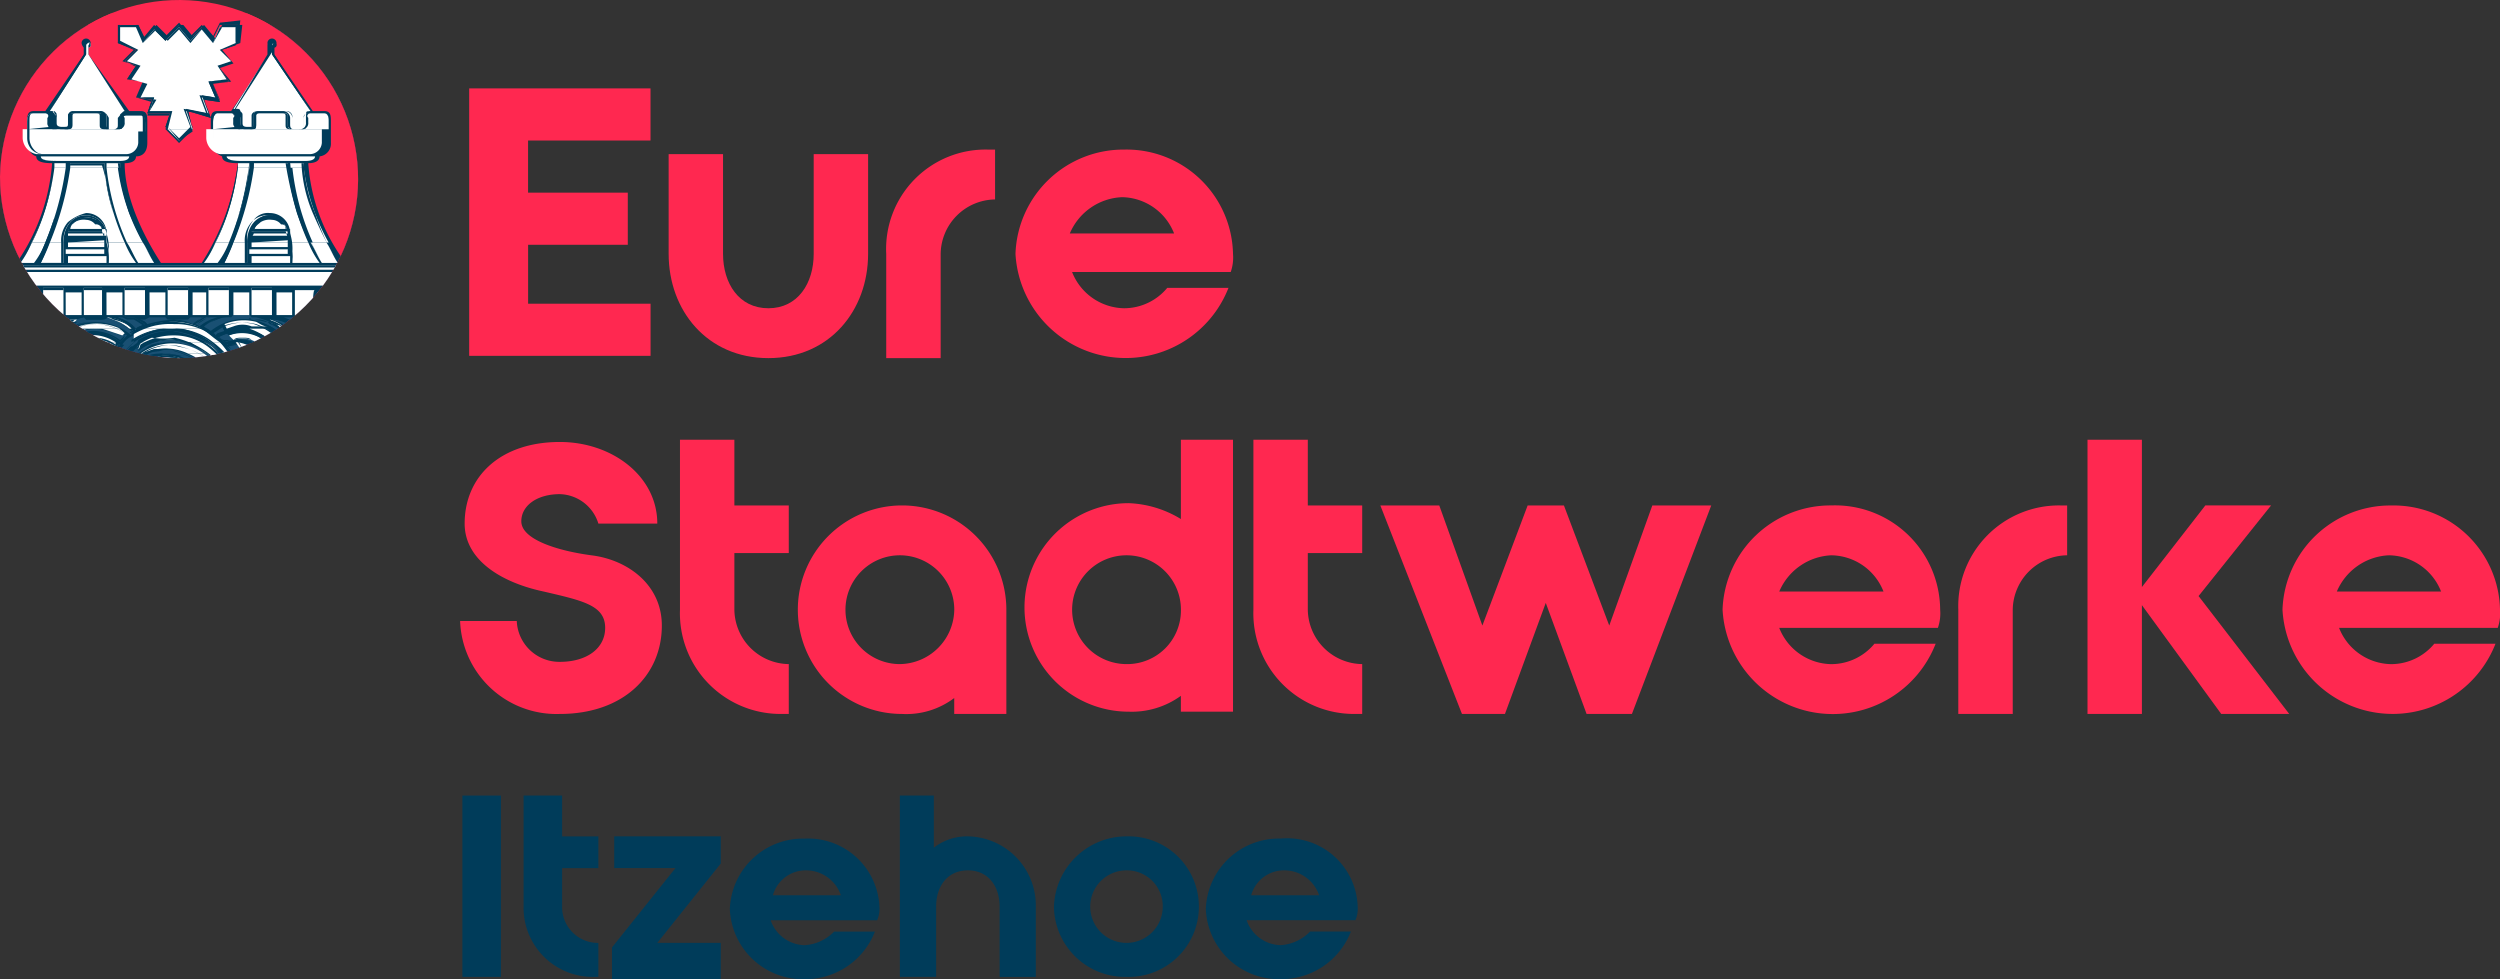<svg xmlns="http://www.w3.org/2000/svg" width="196" height="76.765"><rect width="100%" height="100%" fill="#333333" stroke="none"/><defs><clipPath id="a"><path data-name="Path 94" d="M14.038 28.176A14.038 14.038 0 1 0 0 13.96a14.221 14.221 0 0 0 14.038 14.216" transform="translate(0 -.1)"/></clipPath></defs><g data-name="SWIZ Logo"><g fill="#003c5a"><path data-name="Path 72" d="M39.272 76.588h-3.021V62.372h3.021Z"/><path data-name="Path 73" d="M44.07 62.372v3.2h2.843v2.488H44.07v3.021a2.807 2.807 0 0 0 2.843 2.843v2.665h-.355a5.424 5.424 0 0 1-5.509-5.51v-8.707Z"/><path data-name="Path 74" d="m47.979 74.278 4.976-6.219h-4.8v-2.488h8.352v2.132l-4.976 6.219h4.976v2.843h-8.528Z"/><path data-name="Path 75" d="M68.947 71.079a2.254 2.254 0 0 1-.178 1.069h-8.35a2.888 2.888 0 0 0 2.665 1.955 3.525 3.525 0 0 0 2.31-1.066h3.2a5.856 5.856 0 0 1-5.509 3.732 5.734 5.734 0 0 1-5.866-5.512 5.734 5.734 0 0 1 5.864-5.509 5.591 5.591 0 0 1 5.864 5.331Zm-3.021-.888a2.888 2.888 0 0 0-2.665-1.955 2.669 2.669 0 0 0-2.665 1.955Z"/><path data-name="Path 76" d="M70.369 62.372h2.843v4.087a4.246 4.246 0 0 1 2.488-.888 5.424 5.424 0 0 1 5.509 5.509v5.509h-2.84v-5.51c0-1.6-.888-2.843-2.488-2.843s-2.488 1.244-2.488 2.843v5.509h-2.846V62.372Z"/><path data-name="Path 77" d="M88.316 76.588a5.577 5.577 0 0 1-5.686-5.508 5.692 5.692 0 0 1 5.686-5.509 5.511 5.511 0 1 1 0 11.017Zm0-8.352a2.843 2.843 0 1 0 2.843 2.843 2.807 2.807 0 0 0-2.843-2.843Z"/><path data-name="Path 78" d="M106.442 71.079a2.254 2.254 0 0 1-.178 1.066h-8.528a2.888 2.888 0 0 0 2.665 1.955 3.525 3.525 0 0 0 2.31-1.066h3.2a5.856 5.856 0 0 1-5.509 3.732 5.734 5.734 0 0 1-5.866-5.509 5.734 5.734 0 0 1 5.864-5.513 5.535 5.535 0 0 1 6.042 5.335Zm-3.021-.888a2.888 2.888 0 0 0-2.665-1.955 2.669 2.669 0 0 0-2.665 1.955Z"/></g><g fill="#ff2850"><path data-name="Path 79" d="M36.784 28.076V6.93H51v4.087h-9.6v4.087h7.819v4.087h-7.815v4.62h9.6v4.087h-14.22Z"/><path data-name="Path 80" d="M56.686 12.083v7.819c0 2.31 1.244 4.265 3.554 4.265s3.554-1.955 3.554-4.265v-7.819h4.265v7.819c0 4.442-3.021 8.174-7.819 8.174s-7.819-3.732-7.819-8.174v-7.819Z"/><path data-name="Path 81" d="M77.48 11.728h.533v3.909a4.324 4.324 0 0 0-4.265 4.265v8.174H69.48v-8.174a7.793 7.793 0 0 1 8-8.174Z"/><path data-name="Path 82" d="M96.668 19.902a3.464 3.464 0 0 1-.178 1.422H84.051a4.462 4.462 0 0 0 4.087 2.843 4.4 4.4 0 0 0 3.376-1.6h4.8a8.654 8.654 0 0 1-16.7-2.665 8.464 8.464 0 0 1 8.524-8.174 8.346 8.346 0 0 1 8.53 8.174Zm-4.62-1.6a4.462 4.462 0 0 0-4.087-2.843 4.66 4.66 0 0 0-4.087 2.843Z"/></g><g fill="#ff2850"><path data-name="Path 83" d="M51.888 49.044c0 3.909-3.021 6.93-8 6.93a7.561 7.561 0 0 1-7.815-7.285h4.442a3.341 3.341 0 0 0 3.376 3.2c2.132 0 3.554-1.066 3.554-2.665 0-1.777-1.777-2.132-4.8-2.843-3.372-.713-6.217-2.49-6.217-5.33 0-3.732 2.843-6.4 7.463-6.4 4.087 0 7.641 2.665 7.641 6.4h-4.619a3.253 3.253 0 0 0-3.021-2.31c-1.777 0-3.021.888-3.021 2.132 0 1.422 2.843 2.31 5.509 2.665 2.843.353 5.508 2.308 5.508 5.506Z"/><path data-name="Path 84" d="M57.575 34.473v5.153h4.265v3.732h-4.265V47.8a4.324 4.324 0 0 0 4.265 4.265v3.908h-.53a7.893 7.893 0 0 1-8-8.174V34.473Z"/><path data-name="Path 85" d="M102.532 34.473v5.153h4.265v3.732h-4.265V47.8a4.324 4.324 0 0 0 4.265 4.265v3.908h-.53a7.893 7.893 0 0 1-8-8.174V34.473Z"/><path data-name="Path 86" d="M108.218 39.626h4.62l3.38 9.418 3.55-9.418h2.843l3.554 9.418 3.377-9.418h4.62l-6.22 16.348h-3.554l-3.2-8.707-3.2 8.707h-3.37Z"/><path data-name="Path 87" d="M152.109 47.8a3.464 3.464 0 0 1-.178 1.426h-12.439a4.462 4.462 0 0 0 4.087 2.843 4.4 4.4 0 0 0 3.376-1.6h4.8A8.654 8.654 0 0 1 135.05 47.8a8.464 8.464 0 0 1 8.529-8.174 8.237 8.237 0 0 1 8.53 8.174Zm-4.442-1.422a4.462 4.462 0 0 0-4.087-2.843 4.66 4.66 0 0 0-4.087 2.843Z"/><path data-name="Path 88" d="M161.531 39.626h.533v3.909a4.324 4.324 0 0 0-4.265 4.265v8.174h-4.268V47.8a7.9 7.9 0 0 1 8-8.174Z"/><path data-name="Path 89" d="M163.66 55.973v-21.5h4.265v11.55l4.976-6.4h5.153l-5.686 7.108 7.107 9.242h-5.331l-6.219-8.529v8.529h-4.265Z"/><path data-name="Path 90" d="M196.001 47.8a3.464 3.464 0 0 1-.178 1.426h-12.439a4.462 4.462 0 0 0 4.087 2.843 4.4 4.4 0 0 0 3.376-1.6h4.8a8.654 8.654 0 0 1-16.7-2.665 8.464 8.464 0 0 1 8.529-8.174 8.346 8.346 0 0 1 8.525 8.17Zm-4.62-1.422a4.462 4.462 0 0 0-4.087-2.843 4.66 4.66 0 0 0-4.087 2.843Z"/><path data-name="Path 91" d="M78.898 47.8a8.174 8.174 0 1 0-8.174 8.174 6.23 6.23 0 0 0 4.087-1.248v1.244h4.087V47.8Zm-8.348 4.265a4.265 4.265 0 1 1 4.265-4.265 4.324 4.324 0 0 1-4.265 4.265Z"/><path data-name="Path 92" d="M96.668 47.8V34.473h-4.087v6.219a8.451 8.451 0 0 0-4.087-1.244 8.174 8.174 0 0 0 0 16.348 6.558 6.558 0 0 0 4.087-1.244v1.244h4.087v-8Zm-8.348 4.265a4.265 4.265 0 1 1 4.265-4.265 4.21 4.21 0 0 1-4.265 4.265Z"/></g><g data-name="Group 70" clip-path="url(#a)"><path data-name="Path 93" d="M14.038 28.076A14.038 14.038 0 1 0 0 13.86a14.221 14.221 0 0 0 14.038 14.216" fill="#ff2850"/></g><g data-name="Group 71" clip-path="url(#a)"><path data-name="Path 95" d="M14.038 1.955h14.394v11.728c-.178 6.4-4.087 14.216-14.393 18.3C3.732 27.721-.355 20.08-.355 13.683V1.955h14.393" fill="#003c5a"/><path data-name="Path 96" d="M14.038 32.164a33.374 33.374 0 0 1-6.575-3.732 21.83 21.83 0 0 1-4.442-4.62 18.645 18.645 0 0 1-2.488-4.976 17.446 17.446 0 0 1-.888-5.153V1.955H28.61v11.728a16.321 16.321 0 0 1-.888 4.976 18.645 18.645 0 0 1-2.488 4.976 21.83 21.83 0 0 1-4.442 4.62 27.985 27.985 0 0 1-6.752 3.909ZM-.355 1.955v11.728a16.321 16.321 0 0 0 .888 4.972 18.645 18.645 0 0 0 2.488 4.976 21.83 21.83 0 0 0 4.443 4.624 33.374 33.374 0 0 0 6.575 3.732 33.373 33.373 0 0 0 6.574-3.732 21.83 21.83 0 0 0 4.442-4.62 18.645 18.645 0 0 0 2.49-4.98 16.321 16.321 0 0 0 .888-4.976V1.955Z" fill="#003c5a"/><path data-name="Path 97" d="M15.815 20.613a18.983 18.983 0 0 0 2.843-7.819c-.888 0-1.244-.178-1.244-.533a1.407 1.407 0 0 1-.888-1.422V9.595c0-.533 0-.888.533-.888h1.063l3.024-4.441v-.535a.62.62 0 0 1-.178-.355.355.355 0 0 1 .711 0c0 .178 0 .178-.178.355v.535l3.021 4.441h.888c.533 0 .533.355.533.888v1.6a1 1 0 0 1-.888 1.066c0 .355-.355.533-.888.533a14.684 14.684 0 0 0 2.665 7.463 17.524 17.524 0 0 0 1.422-6.575V1.066H-.178v12.616a16.262 16.262 0 0 0 1.6 6.752 15.835 15.835 0 0 0 2.665-7.641c-.888 0-1.244-.178-1.244-.533-.533-.178-.711-.711-.711-1.422V9.595c0-.533 0-.888.533-.888h.888l3.021-4.441v-.535a.62.62 0 0 1-.178-.355.355.355 0 1 1 .711 0c0 .178 0 .178-.178.355v.535l3.2 4.442h.888c.533 0 .533.355.533.888v1.6c0 .711-.355 1.066-.888 1.066 0 .355-.355.533-.888.533 0 2.488 1.244 5.331 2.843 7.819ZM9.422 1.954h1.422l.533 1.066.888-1.066.888.888 1.066-1.066.888 1.066.888-.888.888 1.066.533-1.066 1.6-.178-.178 1.6-1.422.533.888 1.066-1.066.355.711 1.066-1.244.178.533 1.422-1.246-.178.53 1.422-1.777-.533.355 1.422-1.066 1.066-1.062-1.244.35-1.066H11.55l.355-1.066-1.243-.178.533-1.244-1.244-.178.711-1.066-.888-.355.888-.888-1.422-.534.182-1.422" fill="#ff2850" fill-rule="evenodd"/><path data-name="Path 98" d="m14.04 11.199-1.068-1.071.355-1.066H11.55l.355-1.063-1.243-.358.533-1.066-1.244-.356.711-1.066-1.067-.354.888-.888-1.243-.535V1.954h1.422l.533 1.066.888-1.066.888.888 1.069-1.065.888 1.066.888-.888.888.888.536-1.066 1.6-.178-.178 1.6-1.244.711.888 1.066-1.066.355.707 1.068-1.244.178.537 1.422-1.244-.178.533 1.422-1.777-.533.355 1.422Zm-1.068-1.248 1.068 1.066 1.066-1.066-.533-1.244 1.777.355-.355-1.422 1.244.178-.533-1.244 1.419-.175-.885-1.068 1.066-.355-.892-1.067 1.066-.355.178-1.6H17.24l-.533 1.066-.888-.888-.888.888-.891-1.066-.891 1.067-.888-.888-.889 1.066-.532-1.245H9.418v1.422l1.244.533-.889.89 1.067.532-.888.888 1.244.355-.534 1.067 1.244.178-.356 1.066h1.777Z" fill="#003c5a"/><path data-name="Path 99" d="M11.195 30.386Zm3.376 0a2.141 2.141 0 0 1 .888.888c-.178 0-.355.178-.533.355a3.017 3.017 0 0 0-1.066-1.066Zm1.777 0a.62.62 0 0 1 .178.355c-.178 0-.355.178-.533.178l-.533-.533Zm.888 0Zm-3.553 1.244c-.533-.178-1.066-.533-1.6-.711.534-.178 1.067.178 1.6.711Zm-1.777-.711a.62.62 0 0 0-.355-.178.62.62 0 0 1-.355-.178l.178-.178c0 .178.178.178.178.355a2.194 2.194 0 0 1 2.843 1.066h-.534c-.533-.888-1.244-1.244-1.955-.888" fill="#195073" fill-rule="evenodd"/><path data-name="Path 100" d="M9.062 28.965a.246.246 0 0 1-.355 0Zm.711 0c-.178.178-.178.355-.355.533-.178 0-.178-.178-.355-.178 0-.178.178-.178.178-.355Zm.711 0a3.884 3.884 0 0 0-.533.888c-.178 0-.178-.178-.355-.178.178-.178.178-.355.355-.533Zm.533 0h3.554a12.45 12.45 0 0 1 1.777 1.422h-.711c-1.777-1.6-3.909-1.777-5.153-.355-.178-.178-.355-.178-.533-.355a1.774 1.774 0 0 1 .711-.888Zm5.331 0a7.729 7.729 0 0 1 1.066 1.244c-.178 0-.178.178-.355.178a10.158 10.158 0 0 0-1.244-1.422Zm1.244 0c.178.355.533.533.711.888l-.178.178c-.178-.355-.533-.711-.711-1.066Zm.888 0c.178.178.178.355.355.533h-.178c-.178-.178-.178-.355-.355-.533Zm1.066 0-.178.178a.174.174 0 0 0-.178-.178Zm-8.529 1.422c-.178 0-.178-.178-.355-.178l.533-.533v.355a3.053 3.053 0 0 1 3.2.355h-.712a2.137 2.137 0 0 0-2.665 0" fill="#195073" fill-rule="evenodd"/><path data-name="Path 101" d="M8.707 27.899a.174.174 0 0 1-.178.178l-.178-.178Zm.888 0a5.916 5.916 0 0 0-.533 1.066h-.533c.178-.533.355-.711.355-1.066Zm.888 0a1.632 1.632 0 0 0-.711 1.066h-.531l.533-1.066Zm1.244 0a2.763 2.763 0 0 0-1.422 1.066h-.532a4.711 4.711 0 0 1 .888-1.066Zm3.2 0a2.763 2.763 0 0 1 1.422 1.066h-.533a5.914 5.914 0 0 0-1.775-1.066Zm1.6 0c.355.355.711.533.888 1.066h-.174l-1.066-1.066Zm1.244 0c.178.355.533.711.711 1.066h-.178c-.178-.355-.533-.711-.711-1.066Zm1.422 0c.355.355.355.533.711.711-.178 0-.178.178-.355.178h-.358l-.533-1.067Zm1.244 0 .178.178-.355.355-.533-.533Zm-9.775 1.066.355-.355v.355Zm.533 0a4.149 4.149 0 0 1 3.554 0Zm-2.843-.355c-.178-.178-.533-.355-.711-.533a1.332 1.332 0 0 1 .888.178.62.62 0 0 1-.178.355" fill="#195073" fill-rule="evenodd"/><path data-name="Path 102" d="M8.707 27.01c.178 0 .178.178.355.178l.178-.178h.178c-.178.178-.178.355-.355.533a.952.952 0 0 0-.711-.533Zm1.777 0c-.355.178-.533.533-.888 1.066h-.534a3.717 3.717 0 0 1 .711-1.066Zm.355 0v.355a1.347 1.347 0 0 1 .713-.355h.888a2.708 2.708 0 0 0-1.777 1.066h-.711c.355-.355.533-.711.888-1.066Zm4.265 0a2.763 2.763 0 0 1 1.422 1.066h-.355a4.734 4.734 0 0 0-1.778-1.066Zm1.6 0a6.031 6.031 0 0 1 1.066 1.066h-.178l-1.067-1.066Zm1.955 0 .355.355c.711.178 1.066.178 1.422.711h-.711a3.348 3.348 0 0 0-1.422-.355l-.533-.533Zm2.665 0 .355.355-.533.533a4.711 4.711 0 0 0-1.066-.888Zm-12.972.888c-.355-.355-.888-.355-1.6-.355a1.635 1.635 0 0 1 1.777.178l.355-.178v.178l-.178.178Zm2.488 0a4.528 4.528 0 0 1 4.265 0h-.888a5.056 5.056 0 0 0-2.31 0Zm7.641 0-.178-.178a1.6 1.6 0 0 1 .888.178h-.711" fill="#195073" fill-rule="evenodd"/><path data-name="Path 103" d="M8.174 27.01a5.478 5.478 0 0 0-1.777-.178 2.156 2.156 0 0 1 2.31.178Zm1.066 0Zm.355 0a1.774 1.774 0 0 1 .888-.711v.533a4.851 4.851 0 0 1 3.2-.888 6.387 6.387 0 0 1 3.2 1.244h-.178a5.96 5.96 0 0 0-2.84-1.066 4.806 4.806 0 0 0-3.376 1.066Zm1.066 0 .178-.178v.178Zm.888 0a4.508 4.508 0 0 1 2.132-.355 4.182 4.182 0 0 1 1.422.355h-.711c-.178 0-.533-.178-.711-.178a3.913 3.913 0 0 0-1.422.178Zm6.219 0a1.332 1.332 0 0 1 .888-.178l.178.178Zm2.31 0a3.9 3.9 0 0 0-2.488-.178c-.178-.178-.355-.355-.533-.355a3.557 3.557 0 0 1 4.265.533Zm0-1.6a5.625 5.625 0 0 1 2.132 1.422l.178-.178a7.375 7.375 0 0 0-2.31-1.244Zm-3.376.711c.355-.178.533-.355.888-.533l.178.355-.533.178-.355.178a.174.174 0 0 0-.176-.177Zm6.752-.533a2.864 2.864 0 0 0-1.244-.711h.711l.355.178h.711q-.533.267-.533.533Zm-2.31-.533h.355a3.193 3.193 0 0 1 1.6.711l-.355.355c-.355-.711-.711-.888-1.6-1.066Zm0 .178a2.74 2.74 0 0 1 1.244 1.244c-2.132-1.955-4.265-1.777-5.864-.533-.178-.178-.355-.178-.533-.355a3.1 3.1 0 0 1 2.132-.711l.18-.178h1.244l.178.178h.355a7.408 7.408 0 0 1 1.066.355Zm-5.864.178c.355-.178.533-.355.888-.533h.888a3.572 3.572 0 0 0-1.422.711.62.62 0 0 0-.355-.178Zm-3.732 0a.923.923 0 0 0-.711-.355h.533l.355-.178h1.244l.178.178h1.6l.178-.178h1.066c-.355.178-.533.355-.888.533-.533-.178-.888-.178-1.422-.355a8.919 8.919 0 0 0-2.132.355Zm-.888.355c.178-.178.355-.178.711-.355-.355-.178-.533-.355-.888-.533h-.532l-.355-.178h-.711a7.769 7.769 0 0 1 1.78 1.066Zm-1.242 1.066a3.238 3.238 0 0 0-3.732-.355c1.066-.888 2.31-.888 3.909-.178l.178-.178.178.178Zm-4.265-.888-.178-.178a1.347 1.347 0 0 1 .711-.355l.179-.178h-.534a11.324 11.324 0 0 1 1.244-.355l.178.178h1.421l.355-.178a4.236 4.236 0 0 1 1.955 1.066l.178-.178v.178c-.178.178-.355.178-.355.355a4.29 4.29 0 0 0-5.153-.355Zm-.888-.889h.533l.178-.178h.533a2.027 2.027 0 0 0-1.066.533c0-.178 0-.355-.178-.355" fill="#195073" fill-rule="evenodd"/><path data-name="Path 104" d="M20.258 28.432a2.854 2.854 0 0 0-1.955-.888 2.453 2.453 0 0 1-.533-.711 1.6 1.6 0 0 1 .888-.178l.355.533a2.12 2.12 0 0 1 1.6.888l-.178.178a.174.174 0 0 0-.178.178Zm-1.955-.888a2.854 2.854 0 0 1 1.955.888.174.174 0 0 0 .178-.178h.178a1.929 1.929 0 0 0-1.6-.711l-.355-.533a1.6 1.6 0 0 0-.888.178c.178 0 .355.178.533.355Z" fill="#003c5a"/><path data-name="Path 105" d="M20.968 27.721a2.788 2.788 0 0 0-3.376-.888c-.178-.178-.355-.355-.533-.355 1.6-.888 3.2-.533 4.62.888a1.347 1.347 0 0 0-.711.355Zm-2.309-1.066a3.128 3.128 0 0 1 2.31 1.066l.532-.533c-1.422-1.422-3.021-1.777-4.442-.888.178.178.355.355.533.355h1.067Z" fill="#003c5a"/><path data-name="Path 106" d="M22.034 26.833a4.531 4.531 0 0 0-2.132-1.422c1.066.355 1.6.533 2.132 1.422Zm-1.777-1.422a5.04 5.04 0 0 1 1.955 1.422l.178-.178a6.656 6.656 0 0 0-2.133-1.244Z" fill="#003c5a"/><path data-name="Path 107" d="M16.881 26.299c-.178-.178-.178-.178-.355-.178.355-.178.533-.355.888-.533l.178.355-.533.178Zm-.178-.178.178.178h.178l.355-.178.533-.178-.178-.355a1.074 1.074 0 0 0-1.065.533Z" fill="#003c5a"/><path data-name="Path 108" d="M23.456 25.589a2.864 2.864 0 0 0-1.244-.711h.711l.355.178h.711q-.267 0-.533.533Zm-1.244-.711a2.864 2.864 0 0 1 1.244.711l.178-.178.355-.355h-.711l-.355-.178h-.711Z" fill="#003c5a"/><path data-name="Path 109" d="M22.923 26.122a4.308 4.308 0 0 0-1.777-1.066l.355-.178a3.193 3.193 0 0 1 1.6.711c0 .178 0 .178-.178.533Zm-1.777-1.066a2.812 2.812 0 0 1 1.6 1.066l.355-.355a2.171 2.171 0 0 0-1.6-.711Z" fill="#003c5a"/><path data-name="Path 110" d="M22.393 26.655a4.2 4.2 0 0 0-1.6-1.066 5.189 5.189 0 0 0-1.6-.355 3.738 3.738 0 0 0-2.665.888c-.178-.178-.355-.178-.533-.355h-.002a3.1 3.1 0 0 1 2.132-.711l.178-.178h1.244l.178.178h.355a1.6 1.6 0 0 1 .888.178h.178l.178.178c.711.178.888.711 1.066 1.244Zm-3.376-1.6h.176a5.189 5.189 0 0 1 1.6.355 4.2 4.2 0 0 1 1.6 1.068 1.918 1.918 0 0 0-1.244-1.066l-.178-.178h-.178a7.7 7.7 0 0 0-.888-.178h-.355v-.178h-1.247l-.178.178a3.1 3.1 0 0 0-2.132.71c.178 0 .355.178.533.355a3.508 3.508 0 0 1 2.488-1.065Z" fill="#003c5a"/><path data-name="Path 111" d="M15.815 25.589a.55.55 0 0 0-.355-.178c.355-.178.533-.355.888-.533h.888l-1.422.711Zm-.355-.178c.178 0 .178 0 .355.178h.178c.355-.355.711-.355 1.422-.711h-.889a1.861 1.861 0 0 0-1.066.533Z" fill="#003c5a"/><path data-name="Path 112" d="M11.551 25.411a.923.923 0 0 0-.711-.355h.533l.355-.178h1.244l.178.178h1.6l.178-.178h1.066a2.367 2.367 0 0 0-.888.533c-.533-.178-.888-.178-1.422-.355a6.628 6.628 0 0 0-2.132.355Zm-.711-.355c.355.178.533.178.711.355a6.628 6.628 0 0 1 2.132-.355 3.348 3.348 0 0 1 1.422.355 2.453 2.453 0 0 0 .711-.533h-.888l-.178.178h-1.6l-.178-.178h-1.244l-.355.178Z" fill="#003c5a"/><path data-name="Path 113" d="M10.662 25.766a2.467 2.467 0 0 0-1.777-.888h.711l.355.178h.534c.355.178.533.355.888.533-.178 0-.355.178-.711.178Zm-1.777-.888a5.559 5.559 0 0 1 1.777.888c.178-.178.355-.178.711-.355-.355-.178-.533-.355-.888-.533h-.534l-.355-.178h-.711Z" fill="#003c5a"/><path data-name="Path 114" d="M8.352 28.787a2.453 2.453 0 0 1-.711-.533 1.332 1.332 0 0 1 .888.178v.178c0-.178-.178 0-.178.178Zm-.711-.711c.178.178.533.355.711.533a.174.174 0 0 1 .178-.178v-.178a7.7 7.7 0 0 0-.889-.177Z" fill="#003c5a"/><path data-name="Path 115" d="M8.707 28.081c-.355-.533-.888-.711-1.777-.533a1.6 1.6 0 0 1 .888-.178c.355 0 .533.178.888.355l.178-.178v.178c0 .178-.178.178-.178.355Zm-1.6-.533a1.749 1.749 0 0 1 1.422.533c0-.178.178-.355.178-.533v-.178l-.178.178a1.554 1.554 0 0 0-1.777-.182.55.55 0 0 0 .355.177Z" fill="#003c5a"/><path data-name="Path 116" d="M9.063 27.543a3.717 3.717 0 0 0-1.066-.711 1.9 1.9 0 0 0-1.422 0 2.189 2.189 0 0 1 2.488.355l.178-.178.178.178a.382.382 0 0 0-.355.355Zm-1.777-.888h.711a3.717 3.717 0 0 1 1.066.711c.178-.178.178-.355.355-.533H9.24l-.178.178a2.505 2.505 0 0 0-2.487-.179c.178-.177.355-.177.711-.177Z" fill="#003c5a"/><path data-name="Path 117" d="M9.418 26.832a2.672 2.672 0 0 0-1.955-.711 6.388 6.388 0 0 0-1.955.355 2.281 2.281 0 0 1 1.777-.711 6.144 6.144 0 0 1 2.132.533l.178-.178.178.178c0 .178-.178.355-.355.533Zm-2.132-.888h.178a3.726 3.726 0 0 1 1.955.711l.533-.533-.178-.178-.178.178a5.354 5.354 0 0 0-2.132-.534 1.732 1.732 0 0 0-1.6.711 3.348 3.348 0 0 1 1.422-.356Z" fill="#003c5a"/><path data-name="Path 118" d="M10.129 26.122a4.246 4.246 0 0 0-2.488-.888 4.08 4.08 0 0 0-2.488.711l-.177-.179a1.347 1.347 0 0 1 .711-.355l.178-.178h-.534a11.324 11.324 0 0 1 1.245-.355l.178.178h1.243l.355-.178a5.338 5.338 0 0 1 1.955 1.066l.178-.178.178.178c-.178 0-.355.178-.533.178Zm-2.665-.888h.178a4.246 4.246 0 0 1 2.488.888c.178-.178.355-.178.355-.355l-.178-.178-.178.178A5.338 5.338 0 0 0 8.176 24.7l-.355.178H6.576l-.178-.178a1.905 1.905 0 0 0-1.066.355h.533l-.178.178a.923.923 0 0 0-.711.355l.178.178a4.919 4.919 0 0 1 2.31-.533Z" fill="#003c5a"/><path data-name="Path 119" d="m4.62 25.233-.178-.178a.174.174 0 0 0-.178-.178h.533l.179-.177h.533c-.355.178-.533.355-.888.533Zm-.355-.178c.178.178.178.178.178.355a5.916 5.916 0 0 1 1.066-.533h-.356l-.178.178Z" fill="#003c5a"/><path data-name="Path 120" d="M14.038 31.809h-.178c-.533-.888-1.244-1.244-1.955-.888a.62.62 0 0 0-.355-.178h-.177c0 .178.178.178.178.355a2.466 2.466 0 0 1 1.6 0 2.389 2.389 0 0 1 1.244 1.066c-.178-.355-.178-.355-.355-.355Zm-.178 0h.178c.178 0 .178 0 .355-.178a2.389 2.389 0 0 0-1.244-1.066 2.466 2.466 0 0 0-1.6 0c0-.178-.178-.178-.178-.355h.355c.178 0 .178.178.355.178a3.152 3.152 0 0 1 1.779 1.421Z" fill="#003c5a"/><path data-name="Path 121" d="M14.927 31.453a3.819 3.819 0 0 0-2.31-1.6 2.866 2.866 0 0 0-1.6.533l-.178-.178a.174.174 0 0 1-.177-.177l.533-.533v.355a2.574 2.574 0 0 1 1.955-.178 4.983 4.983 0 0 1 2.132 1.423.174.174 0 0 0-.178.178c0 .178 0 .178-.178.178Zm-2.488-1.6h.178a3.155 3.155 0 0 1 2.31 1.6c.178 0 .178-.178.355-.178a.174.174 0 0 0 .18-.177 4.983 4.983 0 0 0-2.132-1.422 2.445 2.445 0 0 0-1.955.178v-.356c-.178.178-.355.178-.533.533a.174.174 0 0 1 .178.178l.178.178a1.613 1.613 0 0 1 1.241-.534Z" fill="#003c5a"/><path data-name="Path 122" d="M16.17 30.919a6.957 6.957 0 0 0-1.777-1.422 3.429 3.429 0 0 0-1.777-.533 2.533 2.533 0 0 0-2.132 1.066.174.174 0 0 1-.178-.178c-.178 0-.178-.178-.355-.178a2.389 2.389 0 0 1 1.066-1.244v.355a4.01 4.01 0 0 1 2.843-.355 5.138 5.138 0 0 1 2.665 2.132c0 .178-.178.178-.355.355Zm-3.376-1.954a3.429 3.429 0 0 1 1.777.533 4.513 4.513 0 0 1 1.78 1.421.62.62 0 0 0 .355-.178 4.556 4.556 0 0 0-2.668-1.956 3.267 3.267 0 0 0-2.843.355v-.355a3.617 3.617 0 0 0-1.066 1.244c.178 0 .178.178.355.178a.174.174 0 0 1 .178.178 2.143 2.143 0 0 1 2.132-1.42Z" fill="#003c5a"/><path data-name="Path 123" d="M17.059 30.388c-1.244-1.777-2.843-2.843-4.62-2.665a2.866 2.866 0 0 0-1.6.533 2.763 2.763 0 0 0-1.066 1.422c-.178 0-.178-.178-.355-.178a3.548 3.548 0 0 1 1.422-1.777 8.663 8.663 0 0 1 1.243-.535h1.6a6.569 6.569 0 0 1 1.955.888 5.04 5.04 0 0 1 1.6 1.777h-.178c.178.533.178.533 0 .533Zm-4.087-2.667a5.436 5.436 0 0 1 4.265 2.667.174.174 0 0 0 .178-.178h.178a7.638 7.638 0 0 0-1.6-1.777 9.523 9.523 0 0 0-1.955-.888 2.466 2.466 0 0 0-1.6 0 1.613 1.613 0 0 0-1.244.533 12.922 12.922 0 0 0-1.422 1.6c.178 0 .178.178.355.178a4.277 4.277 0 0 1 1.066-1.422 2.866 2.866 0 0 1 1.6-.533c-.175-.18.001-.18.179-.18Z" fill="#003c5a"/><path data-name="Path 124" d="M18.658 29.498a7.485 7.485 0 0 0-2.129-2.488 7.851 7.851 0 0 0-2.843-1.066 5.934 5.934 0 0 0-2.665.533 4.774 4.774 0 0 0-2.132 2.665.174.174 0 0 1-.178-.178l-.182-.177a6.5 6.5 0 0 1 1.955-2.665v.533a5.483 5.483 0 0 1 3.2-.888 4.825 4.825 0 0 1 3.021 1.066 6.5 6.5 0 0 1 1.955 2.665Zm-4.976-3.554a4.357 4.357 0 0 1 2.847 1.066 10.293 10.293 0 0 1 2.132 2.488 17.471 17.471 0 0 0-2.132-2.666 3.45 3.45 0 0 0-2.843-.888 4.135 4.135 0 0 0-3.2.711v-.533a6.5 6.5 0 0 0-1.957 2.665l.178.178a.174.174 0 0 1 .178.178 5.491 5.491 0 0 1 2.132-2.665 6.492 6.492 0 0 1 2.665-.534Z" fill="#003c5a"/><path data-name="Path 125" d="M17.948 29.853a5.921 5.921 0 0 0-4.265-3.021c-1.422 0-1.955.178-2.31.533a4.63 4.63 0 0 0-1.955 2.132l-.178-.178a.174.174 0 0 1-.178-.178 4.184 4.184 0 0 1 1.777-2.31l-.178.533a5.311 5.311 0 0 1 3.022-.887 6 6 0 0 1 4.265 3.376Zm-4.265-3.021a6.657 6.657 0 0 1 4.265 3.021h.178a6.306 6.306 0 0 0-4.442-3.2 4.412 4.412 0 0 0-1.6.178 2.864 2.864 0 0 0-1.244.711l.178-.533a6.126 6.126 0 0 0-1.777 2.31l.178.178.178.178a4.63 4.63 0 0 1 1.955-2.132 2.442 2.442 0 0 1 2.131-.711Z" fill="#003c5a"/><path data-name="Path 126" d="M19.191 29.143c-.355-.533-.533-.888-.888-1.422a1.6 1.6 0 0 1 .888.178v.178a2.453 2.453 0 0 1 .711.533c-.178.178-.533.355-.711.533Zm-.71-1.422a9.92 9.92 0 0 1 .888 1.422c.178-.178.355-.178.533-.355a2.453 2.453 0 0 0-.711-.533v-.178a.709.709 0 0 0-.71-.356Z" fill="#003c5a"/><path data-name="Path 127" d="M11.906 29.675c-.178 0-.355.178-.711.178v-.178Zm2.665 0a4.79 4.79 0 0 1 1.424 1.244.653.653 0 0 1-.533.178 4.124 4.124 0 0 0-2.312-1.422Zm1.244 0a1.774 1.774 0 0 1 .711.888c.178 0 .178-.178.355-.178-.178-.178-.355-.533-.533-.711Zm1.955 0a.174.174 0 0 0 .178.178c-.178.178-.355.178-.533.355-.178-.178-.178-.355-.355-.355Zm.533 0c-.178 0-.178.178 0 0-.178.178-.178 0 0 0Zm-6.753 1.066c0-.178-.178-.178-.178-.355.711-.711 2.31-.355 3.376 1.244-.178 0-.178.178-.355.178-.888-1.422-1.955-1.6-2.843-1.066" fill="#fff" fill-rule="evenodd"/><path data-name="Path 128" d="M7.819 27.721c.178.178.533.178.711.533a1.932 1.932 0 0 0-.888-.178c-.178-.178-.355-.178-.355-.355Zm3.376 0Zm4.8 0a6.337 6.337 0 0 1 1.777 1.955h-.533a6.4 6.4 0 0 0-2.49-1.955Zm1.244 0a6.382 6.382 0 0 1 1.244 1.777l-.178.178h-.179a9.314 9.314 0 0 0-1.777-1.955Zm.355 0 1.066 1.6c.178 0 .178-.178.355-.178a9.919 9.919 0 0 0-.889-1.422Zm2.665 0c.178 0 .178.178.355.355.178 0 .178-.178.355-.178Zm-9.064 1.955a3.288 3.288 0 0 1 3.376 0H13.15a1.518 1.518 0 0 0-1.244 0Zm5.331 0c-2.132-2.31-4.44-1.955-5.331-1.244v.355a3.873 3.873 0 0 1 4.8.888Zm3.376-1.066a2.453 2.453 0 0 0-.711-.533v-.178a3.884 3.884 0 0 1 .888.533.174.174 0 0 1-.178.178" fill="#fff" fill-rule="evenodd"/><path data-name="Path 129" d="M6.397 26.833a.174.174 0 0 0-.178.178.174.174 0 0 1-.178-.178Zm2.665 0v.355c-.178-.178-.355-.178-.533-.355Zm2.843 0-1.063.533.178-.533Zm4.087 0a2.389 2.389 0 0 1 1.244 1.066h-.711l-1.6-1.066Zm.533 0a6.032 6.032 0 0 1 1.066 1.066h.533c-.355-.355-.533-.711-.888-1.066Zm1.955 0 .355.533c.533.178.888.178 1.244.533h.533a3.51 3.51 0 0 0-1.955-1.066Zm2.488 0 .533.533-.355.178a4.711 4.711 0 0 0-1.066-.888Zm1.066 0c0 .178-.178.178-.355.355l-.355-.355Zm-14.927.888a.54.54 0 0 1 .711 0Zm3.909 0a4.267 4.267 0 0 1 4.976 0h-1.243a4.129 4.129 0 0 0-3.554 0Zm-4.8-.711a2.139 2.139 0 0 1 2.488.533l-.178.178a1.6 1.6 0 0 0-1.777-.178l-.533-.533" fill="#fff" fill-rule="evenodd"/><path data-name="Path 130" d="M7.108 25.766c-.533 0-.888.355-1.422.711l-.355-.356c.178 0 .178-.178.355-.178Zm2.132 0c.178 0 .355.178.533.355l-.178.178-1.6-.533Zm.888 0Zm.888 0c-.178.178-.355.178-.533.355v.533a5.473 5.473 0 0 1 2.132-.888Zm3.2 0a5.507 5.507 0 0 1 2.31 1.066h.711c-.533-.355-.888-.711-1.422-1.066Zm3.909 0Zm2.665 0a3.617 3.617 0 0 1 1.241 1.066h-.711a4.734 4.734 0 0 0-1.773-1.066Zm1.244 0a.923.923 0 0 1 .355.711l.355-.355-.355-.355ZM6.042 26.832c-.178 0-.178-.178-.355-.178a3.278 3.278 0 0 1 3.376.178h-.711a1.918 1.918 0 0 0-1.955 0Zm4.8 0a4.283 4.283 0 0 1 2.665-.711 5.04 5.04 0 0 1 2.31.711h-1.246a2.254 2.254 0 0 0-1.066-.178 5.478 5.478 0 0 0-1.777.178Zm8.174 0Zm1.066 0a2.1 2.1 0 0 0-1.777-.178l-.355-.355a2.518 2.518 0 0 1 3.021.711l-.888-.178" fill="#fff" fill-rule="evenodd"/><path data-name="Path 131" d="M3.554 19.014a6.393 6.393 0 0 1-.888 1.6H1.599a7.2 7.2 0 0 0 .888-1.6Zm1.422 0v1.6H3.199a14.092 14.092 0 0 0 .711-1.6Zm3.2 0v.355H5.331v-.355Zm1.6 0a7.2 7.2 0 0 0 .888 1.6H8.529a4.412 4.412 0 0 0-.178-1.6Zm1.422 0c.355.533.533 1.066.888 1.6h-1.247c-.355-.533-.533-1.066-.888-1.6Zm6.752 0a6.393 6.393 0 0 1-.888 1.6h-1.07a7.2 7.2 0 0 0 .888-1.6Zm1.422 0v1.6h-1.78a14.091 14.091 0 0 0 .711-1.6Zm3.2 0v.355h-2.848v-.355Zm1.6 0a7.2 7.2 0 0 0 .888 1.6h-2.137a4.412 4.412 0 0 0-.178-1.6Zm1.422 0c.355.533.533 1.066.888 1.6h-1.249c-.355-.533-.533-1.066-.888-1.6Zm-19.9 6.752a4.553 4.553 0 0 1 3.732 0h-3.74Zm4.62 0a2.854 2.854 0 0 0-1.955-.888 5.559 5.559 0 0 1 1.777.888Zm2.31 0h3.2a4.731 4.731 0 0 0-2.132-.533 6.492 6.492 0 0 0-2.665.533Zm5.153 0-.178-.355a4 4 0 0 1 2.488-.178c.355.178.533.355.888.355h-1.251a1.962 1.962 0 0 0-1.422 0Zm4.62 0a2.864 2.864 0 0 0-1.244-.711l.178.178a2.453 2.453 0 0 1 .711.533ZM5.153 19.547h3.021v.355H5.153Zm.178.533h3.02v.534h-3.02Zm14.216-.533h3.021v.355h-3.022Zm.178.533h3.021v.534h-3.022Zm6.574 1.244a3.717 3.717 0 0 1-.711 1.066H2.487a3.717 3.717 0 0 0-.711-1.066Zm.178-.533c0 .178-.178.178-.178.355H1.777c0-.178-.178-.178-.178-.355ZM4.264 24.878a5.4 5.4 0 0 1-.888-1.244v-1.066h1.6V24.7h-.712Zm-1.6-1.955h.355v.533c.002-.177-.176-.355-.354-.533Zm21.857 1.244c-.178.178-.355.533-.533.711h-.889v-2.132h1.6c-.178-.178-.178 1.422-.178 1.422Zm.355-.533v-.711h.533c-.176.178-.354.533-.532.711Zm-3.2-.711h1.244V24.7h-1.241Zm-1.955-.355h1.6V24.7h-1.6Zm-1.422.355h1.244V24.7h-1.244Zm-1.955-.355h1.6V24.7h-1.6Zm-1.244.355h1.066V24.7h-1.067Zm-1.955-.355h1.6V24.7h-1.6Zm-1.422.355h1.244V24.7h-1.239Zm-1.955-.355h1.6V24.7h-1.6Zm-1.422.355h1.253V24.7H8.351Zm-1.777-.355h1.43V24.7H6.575Zm-1.422.355h1.252V24.7H5.153Zm.178 2.132h.711l-.178.178a.923.923 0 0 0-.711.355l-.348-.355c.178 0 .178 0 .533-.178" fill="#fff" fill-rule="evenodd"/><path data-name="Path 132" d="M5.153 13.15a24.034 24.034 0 0 1-1.6 5.864H2.488a18.513 18.513 0 0 0 1.777-5.864Zm3.021 0a19.355 19.355 0 0 0 1.6 5.864H8.352v-.533a1.593 1.593 0 0 0-1.6-1.6c-1.066 0-1.777.888-1.777 2.132H3.91a24.034 24.034 0 0 0 1.599-5.863Zm1.066 0a16.289 16.289 0 0 0 1.955 5.864H9.951a19.355 19.355 0 0 1-1.599-5.864Zm10.306 0a24.034 24.034 0 0 1-1.6 5.864h-1.065a18.513 18.513 0 0 0 1.777-5.864Zm3.021 0a19.355 19.355 0 0 0 1.6 5.864h-1.422v-.533a1.593 1.593 0 0 0-1.6-1.6c-1.066 0-1.777.888-1.777 2.132h-1.065a24.034 24.034 0 0 0 1.6-5.864Zm1.244 0a16.289 16.289 0 0 0 1.955 5.864h-1.244a19.355 19.355 0 0 1-1.6-5.864Zm-18.48 5.864 2.843-.178v.178Zm14.393 0 2.843-.178v.178Zm-11.727-.888H5.331c.533-1.422 2.666-1.422 2.666 0Zm-2.665 0v.355h3.02v-.531Zm14.393 0v.355h3.021v-.531Zm2.843 0h-2.666c.355-1.422 2.488-1.422 2.665 0" fill="#fff" fill-rule="evenodd"/><path data-name="Path 133" d="M4.087 10.129h6.752v1.066a.952.952 0 0 1-.888.888H2.843a1.34 1.34 0 0 1-1.066-1.243v-.711Zm10.84 0-.888.888-.889-.888Zm3.554 0h6.752v1.066a.952.952 0 0 1-.888.888h-7.108a1.34 1.34 0 0 1-1.066-1.244v-.71ZM4.265 13.15v-.356h.888v.355Zm1.244 0v-.356h2.668v.355Zm2.843 0v-.356h1.066v.355Zm10.306 0v-.356h.888v.355Zm1.244 0v-.356h2.665v.355Zm2.843 0v-.356h1.066v.355Zm-19.546-.889h6.93c0 .178-.178.355-.711.355H4.265c-.888.001-1.066-.177-1.066-.355Zm14.571 0h6.93c0 .178-.178.355-.711.355h-5.153c-.888 0-1.066-.178-1.066-.355" fill="#fff" fill-rule="evenodd"/><path data-name="Path 134" d="M2.132 10.132v-.537c0-.533.178-.711.355-.711h1.067c.178 0 .355.178.178.355v.355c0 .178 0 .355.178.355Zm3.2 0c.178 0 .178-.178.178-.355v-.715c0-.178.178-.178.355-.178h1.776c.178 0 .355 0 .355.178v.711c0 .178 0 .178.178.355Zm4.087 0c.178 0 .178-.178.178-.355v-.359c0-.178 0-.355.355-.355h1.066c.355 0 .355.355.355.711v.533H9.418Zm3.732 0 .355-1.422h-1.774l.355-1.066h-1.07l.533-1.066-1.244-.359.711-1.066-1.066-.356.888-.888-1.421-.711V2.132h1.243l.533 1.244.888-1.066.888.888 1.068-1.066.888 1.066.888-.888.888 1.066.53-1.244h1.244v1.244l-1.244.533.888.888-1.066.355.711 1.066-1.422.178.533 1.244-1.066-.178.533 1.422-1.772-.352.533 1.6h-1.955Zm3.554 0v-.537c0-.533.178-.711.355-.711h1.066c.178 0 .355.178.178.355v.355c0 .178 0 .355.178.355Zm3.2 0c.178 0 .178-.178.178-.355v-.715c0-.178.178-.178.355-.178h1.774c.178 0 .355 0 .355.178v.711c0 .178 0 .178.178.355Zm3.909 0c.178 0 .178-.178.178-.355V9.24c0-.178 0-.355.355-.355h1.066c.355 0 .355.355.355.711v.536h-1.957ZM5.686 8.707a.382.382 0 0 0-.354.355v.533c0 .355 0 .355-.355.355h-.18c-.355 0-.355-.178-.355-.355v-.533c-.178 0-.178-.355-.533-.355l2.843-4.443v-.71a.174.174 0 0 1 .18-.178c0-.178.178 0 .178.178a.174.174 0 0 1-.178.178v.533l2.841 4.442c-.178 0-.355.355-.355.533v.533c0 .178 0 .355-.355.355h-.356c-.178 0-.355 0-.355-.355V9.24a.471.471 0 0 0-.533-.533Zm14.571 0c-.355 0-.355.178-.355.355v.533c0 .355 0 .355-.355.355h-.355c-.355 0-.355-.178-.355-.355v-.533a.567.567 0 0 0-.535-.53l2.843-4.442v-.536a.178.178 0 1 1 .178.178v.533l3.021 4.442c-.355 0-.355.178-.355.533v.533c0 .178 0 .355-.355.355h-.533c-.178 0-.355 0-.355-.355V9.24a.567.567 0 0 0-.533-.533h-1.956" fill="#fff" fill-rule="evenodd"/><path data-name="Path 135" d="m14.038 11.017-.888-1.066.355-1.244h-1.777l.355-1.066h-1.065l.533-1.066-1.245-.356.712-1.066-1.067-.356.888-.888-1.421-.711V2.132h1.244l.533 1.244.888-1.066.888.888 1.067-1.066.888 1.066.888-.888.888 1.066.535-1.244h1.244v1.244l-1.244.533.888.888-1.066.355.711 1.066-1.244.178.533 1.244h-1.241l.53 1.422-1.777-.355.533 1.6Zm-.888-1.066.888.888.888-.888-.532-1.419 1.777.355-.533-1.422 1.244.178-.534-1.246 1.422-.178-.711-1.066 1.066-.355-.888-.888 1.244-.533.177-1.245h-1.24l-.711 1.244-.889-1.066-.888 1.066-.892-1.066-.888.888-.888-.888-1.067 1.066-.533-1.244H9.418v1.066l1.422.711-.888.888 1.066.356-.712 1.066 1.244.355-.532 1.067 1.244.178-.533.888h1.776Z" fill="#003c5a"/><path data-name="Path 136" d="M4.443 12.616c-1.066 0-1.244-.177-1.244-.355h6.93c0 .178-.178.355-.711.355Zm-1.244-.355c0 .178.178.355 1.066.355h5.153c.533 0 .711-.178.711-.355Z" fill="#003c5a"/><path data-name="Path 137" d="M3.198 12.085a1.347 1.347 0 0 1-.711-.355 1.357 1.357 0 0 1-.355-.89V9.596c0-.533.178-.711.355-.711h1.067c.178 0 .355.178.178.355v.355a.471.471 0 0 0 .533.533h.711c.355 0 .355-.178.355-.355v-.71c0-.178.178-.178.355-.178h1.777c.178 0 .355 0 .355.178v.711c0 .178 0 .355.355.355h.711a.471.471 0 0 0 .533-.533V9.24c0-.355 0-.355.355-.355h1.067c.355 0 .355.178.355.711v1.6a.952.952 0 0 1-.888.888H3.198Zm.534-3.2H2.665c-.355 0-.355.178-.355.711v1.244a1.357 1.357 0 0 0 .355.888.923.923 0 0 0 .711.355h7.108a.952.952 0 0 0 .888-.888v-1.6c0-.355 0-.711-.355-.711H9.951c-.178 0-.355.178-.178.355v.355a.471.471 0 0 1-.533.533h-.708c-.355 0-.355-.178-.355-.355v-.709c0-.178-.178-.178-.355-.178H6.041c-.178 0-.355 0-.355.178v.711c0 .355-.178.355-.355.355H4.62a.471.471 0 0 1-.533-.533V9.24c-.178-.177-.178-.355-.355-.355Z" fill="#003c5a"/><path data-name="Path 138" d="M8.709 10.129h-.18v-.888c-.178-.355-.355-.533-.711-.533H5.686a.382.382 0 0 0-.355.355v.888h-.534c-.355 0-.355-.178-.355-.355v-.533c0-.178 0-.178-.178-.355a.246.246 0 0 1-.355 0l2.843-4.443v-.711a.174.174 0 0 1 .178-.178c0-.178.178 0 .178.178a.174.174 0 0 1-.178.178v.533l2.843 4.443c-.178 0-.355.355-.355.533v.533c0 .178 0 .355-.355.355h-.354ZM5.686 8.708h2.132a.471.471 0 0 1 .533.533v.888h.533c.355 0 .355-.178.355-.355v-.533c.178-.178.355-.533.533-.533L6.93 4.265v-.711c.178-.178 0-.355-.178-.355a.62.62 0 0 0-.178.355v.711L3.909 8.708c.178 0 .355 0 .355.178a.62.62 0 0 1 .178.355v.533c0 .178 0 .355.355.355h.533V9.063a.382.382 0 0 1 .356-.355Z" fill="#003c5a"/><path data-name="Path 139" d="M12.084 20.613H10.84a19.132 19.132 0 0 1-2.488-7.819h1.066a12.139 12.139 0 0 0 .888 3.909 19.047 19.047 0 0 0 1.777 3.909Zm-1.244 0h1.244a40.088 40.088 0 0 1-1.955-3.909 19.93 19.93 0 0 1-.889-3.91h-.888a19.132 19.132 0 0 0 2.488 7.819Z" fill="#003c5a"/><path data-name="Path 140" d="M10.662 20.613H8.53v-.889a3.913 3.913 0 0 0-.178-1.422 1.593 1.593 0 0 0-1.6-1.6 3.572 3.572 0 0 0-1.422.711 2.172 2.172 0 0 0-.533 1.6v1.781H3.021a27.22 27.22 0 0 0 2.31-7.822h2.666c.355 1.066.533 2.488.888 3.732a26.161 26.161 0 0 0 1.777 3.909Zm-2.132 0h2.132a26.161 26.161 0 0 1-1.777-3.909 15.114 15.114 0 0 1-.711-3.91H5.509a29.062 29.062 0 0 1-2.31 7.819h1.777v-1.6a2.172 2.172 0 0 1 .533-1.6 1.613 1.613 0 0 1 1.244-.533 1.593 1.593 0 0 1 1.6 1.6c0 .533.178.888.178 1.422l-.001.711Z" fill="#003c5a"/><path data-name="Path 141" d="M7.996 18.125H5.331c0-.355.355-.533.533-.711a1.332 1.332 0 0 1 .888-.178.923.923 0 0 1 .711.355.471.471 0 0 1 .533.533Zm-2.488-.178h2.488a.923.923 0 0 0-.355-.711c-.178 0-.355-.178-.711-.178a1.332 1.332 0 0 0-.888.178.952.952 0 0 0-.533.711Z" fill="#003c5a"/><path data-name="Path 142" d="M8.174 18.658H5.153v-.533h2.843Zm-3.021 0h3.021v-.355H5.331Z" fill="#003c5a"/><path data-name="Path 143" d="M8.174 19.369H5.331v-.533h2.843Zm-2.843 0h2.843v-.533H5.331Z" fill="#003c5a"/><path data-name="Path 144" d="M8.174 19.902H5.153v-.355h3.021Zm-3.021 0h3.021v-.355H5.153Z" fill="#003c5a"/><path data-name="Path 145" d="M8.352 20.613H5.331v-.533h3.021Zm-3.021 0h3.021v-.533H5.331Z" fill="#003c5a"/><path data-name="Path 146" d="M18.836 12.616c-1.066 0-1.066-.177-1.066-.355h6.93c0 .178-.178.355-.711.355Zm-1.066-.355c0 .178.178.355 1.066.355h5.153c.533 0 .711-.178.711-.355Z" fill="#003c5a"/><path data-name="Path 147" d="M17.77 12.085a1.233 1.233 0 0 1-1.066-1.245V9.596c0-.533.178-.711.355-.711h1.066c.178 0 .355.178.178.355v.355a.471.471 0 0 0 .533.533h.711c.355 0 .355-.178.355-.355v-.71c0-.178.178-.178.355-.178h1.777c.178 0 .355 0 .355.178v.711c0 .178 0 .355.355.355h.711a.471.471 0 0 0 .533-.533V9.24c0-.355 0-.355.355-.355h1.066c.355 0 .355.178.355.711v1.6a.952.952 0 0 1-.888.888H17.77Zm.355-3.2h-1.066c-.355 0-.355.178-.355.711v1.244a1.233 1.233 0 0 0 1.066 1.245h7.108a.952.952 0 0 0 .888-.888v-1.6c0-.355 0-.711-.355-.711h-1.066c-.178 0-.355.178-.178.355v.355a.471.471 0 0 1-.533.533h-.711c-.355 0-.355-.178-.355-.355v-.711c0-.178-.178-.178-.355-.178h-1.777c-.178 0-.355 0-.355.178v.711c0 .355-.178.355-.355.355h-.712a.471.471 0 0 1-.533-.533V9.24c-.177-.177-.177-.355-.355-.355Z" fill="#003c5a"/><path data-name="Path 148" d="M23.103 10.129h-.18v-.888a.567.567 0 0 0-.533-.533h-2.132c-.355 0-.355.178-.355.355v.888h-.533c-.355 0-.355-.178-.355-.355v-.533c0-.178 0-.178-.178-.355 0-.178-.178-.178-.355-.178l2.843-4.442v-.534a.178.178 0 1 1 .178.178v.533l2.843 4.442c-.178 0-.178 0-.355.178a.62.62 0 0 0-.178.355v.533c0 .178 0 .355-.355.355h-.355Zm-2.845-1.421h2.132a.471.471 0 0 1 .533.533v.888h.533c.355 0 .355-.178.355-.355v-.533c0-.178 0-.178.178-.355 0-.178.178-.178.355-.178l-3.02-4.443v-.711a.246.246 0 0 0 0-.355s-.355.178-.355.355v.711l-2.666 4.443c.178 0 .355 0 .355.178a.62.62 0 0 1 .178.355v.533c0 .178 0 .355.355.355h.533V9.063c.001-.178.179-.355.534-.355Z" fill="#003c5a"/><path data-name="Path 149" d="M26.477 20.613h-1.244a19.132 19.132 0 0 1-2.487-7.819h1.066a12.139 12.139 0 0 0 .888 3.909 19.047 19.047 0 0 0 1.777 3.909Zm-1.244 0h1.244a40.088 40.088 0 0 1-1.955-3.909 11.208 11.208 0 0 1-.888-3.91h-1.066a22.707 22.707 0 0 0 2.665 7.819Z" fill="#003c5a"/><path data-name="Path 150" d="M25.055 20.613h-2.132v-.889a3.913 3.913 0 0 0-.178-1.422 1.593 1.593 0 0 0-1.6-1.6 1.383 1.383 0 0 0-1.244.533 2.172 2.172 0 0 0-.533 1.6v1.777h-1.776a27.22 27.22 0 0 0 2.31-7.818h2.665a15.521 15.521 0 0 0 .888 3.909 15.083 15.083 0 0 0 1.6 3.909Zm-2.132 0h2.132a26.161 26.161 0 0 1-1.777-3.909 30.949 30.949 0 0 1-.888-3.91h-2.666a27.22 27.22 0 0 1-2.31 7.819h1.777v-1.6a2.172 2.172 0 0 1 .533-1.6 1.613 1.613 0 0 1 1.244-.533 1.593 1.593 0 0 1 1.6 1.6c0 .533.178.888.178 1.422.177.178.177.355.177.711Z" fill="#003c5a"/><path data-name="Path 151" d="M22.568 18.658h-3.021v-.533h2.843Zm-2.843 0h3.022v-.355h-2.845Z" fill="#003c5a"/><path data-name="Path 152" d="M22.745 19.369h-3.021v-.533h2.843Zm-3.021 0h2.843v-.533h-2.843Z" fill="#003c5a"/><path data-name="Path 153" d="M22.747 19.902h-3.2v-.355h3.021Zm-3.2 0h3.021v-.355h-3.021Z" fill="#003c5a"/><path data-name="Path 154" d="M22.745 20.613h-3.021v-.533h3.021Zm-3.021 0h3.021v-.533h-3.021Z" fill="#003c5a"/><path data-name="Path 155" d="M25.766 22.39H2.488a3.717 3.717 0 0 0-.711-1.066h24.522l-.533 1.066Zm-23.278 0h23.278a3.717 3.717 0 0 1 .711-1.066h-24.7a3.717 3.717 0 0 1 .711 1.066Z" fill="#003c5a"/><path data-name="Path 156" d="M26.477 21.146h-24.7c0-.178-.178-.178-.178-.355h25.055c-.178.178-.178.178-.178.355Zm-24.7 0h24.7a.174.174 0 0 1 .178-.178H1.777c-.178.001 0 .001 0 .178Z" fill="#003c5a"/><path data-name="Path 157" d="M4.799 24.878h-.534a5.4 5.4 0 0 1-.888-1.244v-1.066h1.6v2.31Zm-.533 0h.711v-2.132H3.199v.888a7.729 7.729 0 0 1 1.066 1.244Z" fill="#003c5a"/><path data-name="Path 158" d="M3.198 23.456c-.178-.178-.178-.355-.355-.355a.174.174 0 0 0-.178-.178h.355Zm-.355-.533a1.366 1.366 0 0 0 .355.533v-.533Z" fill="#003c5a"/><path data-name="Path 159" d="M22.923 24.878v-2.31h1.6v1.422c-.178.178-.355.533-.533.711Zm.178-2.31V24.7h.888c.178-.178.355-.533.533-.711v-1.421Z" fill="#003c5a"/><path data-name="Path 160" d="M24.878 23.634v-.711h.533c-.178.178-.178.355-.355.533l-.178.178Zm0-.711v.711l.178-.178c.178-.178.355-.355.355-.533h-.533Z" fill="#003c5a"/><path data-name="Path 161" d="M22.923 24.7h-1.244v-1.777h1.244Zm-1.244 0h1.244v-1.777h-1.244Z" fill="#003c5a"/><path data-name="Path 162" d="M21.324 24.878h-1.6v-2.31h1.6Zm-1.6 0h1.6v-2.132h-1.6Z" fill="#003c5a"/><path data-name="Path 163" d="M19.547 24.7h-1.244v-1.777h1.244Zm-1.244 0h1.244v-1.777h-1.244Z" fill="#003c5a"/><path data-name="Path 164" d="M17.948 24.878h-1.6v-2.31h1.6v2.31Zm-1.6 0h1.6v-2.132h-1.6Z" fill="#003c5a"/><path data-name="Path 165" d="M16.17 24.7h-1.066v-1.777h1.066Zm-1.066 0h1.066v-1.777h-1.066Z" fill="#003c5a"/><path data-name="Path 166" d="M14.75 24.878h-1.6v-2.31h1.6Zm-1.6 0h1.6v-2.132h-1.6Z" fill="#003c5a"/><path data-name="Path 167" d="M12.972 24.7h-1.244v-1.777h1.244V24.7Zm-1.244 0h1.244v-1.777h-1.244Z" fill="#003c5a"/><path data-name="Path 168" d="M11.373 24.878h-1.6v-2.31h1.6Zm-1.6 0h1.6v-2.132h-1.6Z" fill="#003c5a"/><path data-name="Path 169" d="M9.774 24.7H8.352v-1.777h1.244V24.7Zm-1.422 0h1.244v-1.777H8.352Z" fill="#003c5a"/><path data-name="Path 170" d="M7.997 24.878H6.575v-2.31h1.422Zm-1.422 0h1.422v-2.132H6.575Z" fill="#003c5a"/><path data-name="Path 171" d="M6.397 24.7H5.153v-1.777h1.244V24.7Zm-1.244 0h1.244v-1.777H5.153Z" fill="#003c5a"/><path data-name="Path 172" d="M20.613 28.077a3.193 3.193 0 0 0-1.6-.711l-.355-.533a2.64 2.64 0 0 1 2.31 1.066c-.178 0-.178 0-.355.178Zm-1.6-.711a2.646 2.646 0 0 1 1.6.711l.178-.178a.174.174 0 0 0 .178-.178 2.865 2.865 0 0 0-2.311-1.066Z" fill="#003c5a"/><path data-name="Path 173" d="M21.146 27.721a3.726 3.726 0 0 0-1.422-1.066 1.962 1.962 0 0 0-1.422 0l-.532-.533a2.965 2.965 0 0 1 3.554 1.244Zm-2.132-1.244c.355 0 .533 0 .711.178a3.726 3.726 0 0 1 1.422 1.066l.355-.178a2.965 2.965 0 0 0-3.554-1.244l.355.355c.178-.177.355-.177.711-.177Z" fill="#003c5a"/><path data-name="Path 174" d="M21.679 27.188a3.378 3.378 0 0 0-1.955-1.244 3.65 3.65 0 0 0-1.955 0l-.178-.355a4 4 0 0 1 2.488-.178 4.97 4.97 0 0 1 2.135 1.422l-.178.178c-.178 0-.178.178-.355.178Zm-2.843-1.422a1.332 1.332 0 0 1 .888.178 4.6 4.6 0 0 1 1.955 1.244l.178-.178.178-.178a4.97 4.97 0 0 0-2.132-1.422 4.076 4.076 0 0 0-2.488.178l.178.355a3.469 3.469 0 0 1 1.243-.177Z" fill="#003c5a"/><path data-name="Path 175" d="M22.39 26.477a1.723 1.723 0 0 0-1.244-1.244l-.178-.178a2.885 2.885 0 0 1 1.6.888Zm-1.066-1.066a3.854 3.854 0 0 1 1.244 1.066l.355-.355a2.477 2.477 0 0 0-1.6-.711Z" fill="#003c5a"/><path data-name="Path 176" d="M8.53 28.254a1.932 1.932 0 0 0-.888-.178c-.179-.177-.356-.355-.534-.355a2.018 2.018 0 0 1 1.422.533Zm-.711-.178a1.343 1.343 0 0 1 .711.178 2.018 2.018 0 0 0-1.422-.533c.178.178.355.355.533.355h.178Z" fill="#003c5a"/><path data-name="Path 177" d="M8.707 27.72a1.357 1.357 0 0 0-.888-.355 1.332 1.332 0 0 0-.888.178h-.179c-.178-.178-.355-.355-.533-.355 1.066-.533 2.132-.355 2.488.533Zm-1.066-.355h.178a1.357 1.357 0 0 1 .888.355v-.178a2.139 2.139 0 0 0-2.488-.532c.178.178.355.355.533.355h.888Z" fill="#003c5a"/><path data-name="Path 178" d="M9.062 27.185a2.411 2.411 0 0 0-2.843-.178l-.178-.178c-.178 0-.178-.178-.355-.355a2.916 2.916 0 0 1 3.554.355Zm-1.6-.711a2.866 2.866 0 0 1 1.6.533l.178-.178a3.348 3.348 0 0 0-1.6-.711 3.826 3.826 0 0 0-1.955.355c.178 0 .178.178.355.178l.178.178a4.52 4.52 0 0 1 1.245-.352Z" fill="#003c5a"/><path data-name="Path 179" d="m5.686 26.477-.355-.355a3.571 3.571 0 0 1 2.31-.711 3.81 3.81 0 0 1 2.132.711l-.178.178c-1.777-.711-2.843-.711-3.909.178Zm-.355-.355.178.178.178.178c1.066-.888 2.132-.888 3.909-.178l.178-.178a4.354 4.354 0 0 0-2.133-.711 3.277 3.277 0 0 0-2.31.711Z" fill="#003c5a"/><path data-name="Path 180" d="M10.306 25.944a7.769 7.769 0 0 0-1.777-1.066h.178a4.184 4.184 0 0 1 1.777.888Zm-1.422-.888a3.869 3.869 0 0 1 1.422.888l.178-.178a4.021 4.021 0 0 0-1.6-.71Z" fill="#003c5a"/><path data-name="Path 181" d="M4.975 25.766c-.178-.178-.178-.355-.355-.355a.174.174 0 0 0 .178-.178c.178 0 .178-.178.355-.178h.711l-.178.178a2.453 2.453 0 0 1-.711.533Zm-.178-.355.178.178.178.178a.709.709 0 0 1 .711-.355l.178-.178h-.534a.62.62 0 0 0-.355.178Z" fill="#003c5a"/><path data-name="Path 182" d="M14.394 31.808a3.161 3.161 0 0 0-1.421-1.244 1.341 1.341 0 0 0-1.422.178.174.174 0 0 0-.178-.178v-.178a1.5 1.5 0 0 1 1.244-.355 4.133 4.133 0 0 1 2.132 1.422c0 .178-.178.178-.355.355Zm-1.955-1.422a.653.653 0 0 1 .534.178 2.377 2.377 0 0 1 1.422 1.244c.178 0 .178-.178.355-.178a3.613 3.613 0 0 0-2.133-1.599 1.5 1.5 0 0 0-1.244.355v.178l.178.178c.355-.178.533-.356.888-.356Z" fill="#003c5a"/><path data-name="Path 183" d="M15.46 31.274a4.983 4.983 0 0 0-2.133-1.42 2.445 2.445 0 0 0-1.955.178v-.358a3.908 3.908 0 0 1 2.488-.355 3.95 3.95 0 0 1 2.31 1.6c-.178 0-.178.178-.355.178s-.178 0-.355.178Zm-2.843-1.6a1.068 1.068 0 0 1 .711.178 4.983 4.983 0 0 1 2.132 1.422.174.174 0 0 0 .178-.178c.178 0 .178-.178.355-.178a9.034 9.034 0 0 0-2.31-1.6 3.024 3.024 0 0 0-2.488.356v.355a4.182 4.182 0 0 1 1.422-.355Z" fill="#003c5a"/><path data-name="Path 184" d="M16.704 30.742a5.931 5.931 0 0 0-2.665-2.132 3.267 3.267 0 0 0-2.843.355v-.355a2.563 2.563 0 0 1 2.309-.532 5.648 5.648 0 0 1 3.554 2.488.174.174 0 0 0-.178.178c-.178-.178-.178-.178-.178 0Zm-3.732-2.31a2.254 2.254 0 0 1 1.066.178 5.138 5.138 0 0 1 2.665 2.132.174.174 0 0 0 .178-.178.174.174 0 0 0 .178-.178 5.648 5.648 0 0 0-3.554-2.487 3.223 3.223 0 0 0-2.31.533v.355a5.257 5.257 0 0 1 1.777-.355Z" fill="#003c5a"/><path data-name="Path 185" d="M17.415 30.208a7.638 7.638 0 0 0-1.6-1.777 9.524 9.524 0 0 0-1.955-.888 2.466 2.466 0 0 0-1.6 0 1.613 1.613 0 0 0-1.244.533v-.178a3.572 3.572 0 0 1 1.424-.711 3.012 3.012 0 0 1 1.777 0 5.976 5.976 0 0 1 3.731 2.842c-.178 0-.355.178-.533.178Zm-4.62-2.843a1.332 1.332 0 0 1 .888.178 6.569 6.569 0 0 1 1.957.886 5.04 5.04 0 0 1 1.6 1.777 1.375 1.375 0 0 1 .533-.178 4.982 4.982 0 0 0-3.733-2.841 3.028 3.028 0 0 0-1.777 0 3.572 3.572 0 0 0-1.422.711 8.663 8.663 0 0 1 1.244-.533Z" fill="#003c5a"/><path data-name="Path 186" d="M18.125 29.853a6.306 6.306 0 0 0-4.442-3.2 3.914 3.914 0 0 0-2.843.888l.178-.533a5.015 5.015 0 0 1 2.665-.711 4.357 4.357 0 0 1 2.843 1.066 10.293 10.293 0 0 1 2.136 2.49h-.178c-.178-.178-.178-.178-.355 0Zm-4.442-3.376a6.869 6.869 0 0 1 4.442 3.2.174.174 0 0 0 .178-.178h.178a7.486 7.486 0 0 0-2.132-2.488 7.851 7.851 0 0 0-2.844-1.067 5.015 5.015 0 0 0-2.665.711l-.178.533a4.454 4.454 0 0 1 1.244-.711 5.956 5.956 0 0 0 1.777 0Z" fill="#003c5a"/><path data-name="Path 187" d="M19.902 28.609a2.453 2.453 0 0 0-.711-.533v-.178a3.884 3.884 0 0 1 .888.533.174.174 0 0 1-.178.178Zm-.711-.533c.178.178.533.355.711.533h.178l.178-.178a.977.977 0 0 0-.888-.533Z" fill="#003c5a"/><path data-name="Path 188" d="M18.658 29.498a11.628 11.628 0 0 0-2.133-2.665 5.618 5.618 0 0 0-3.019-1.067 5.244 5.244 0 0 0-3.2.888v-.533a4.39 4.39 0 0 1 1.6-.711 5.478 5.478 0 0 1 1.776-.177 6.238 6.238 0 0 1 3.2 1.066 9.489 9.489 0 0 1 2.31 2.843c-.178.178-.355.178-.533.355Zm-4.976-3.732a4.825 4.825 0 0 1 3.024 1.067 6.712 6.712 0 0 1 2.132 2.665c.178 0 .178-.178.355-.178a9.489 9.489 0 0 0-2.31-2.843 4.961 4.961 0 0 0-3.2-1.066 5.478 5.478 0 0 0-1.777.178 6.312 6.312 0 0 0-1.6.711v.533a5.076 5.076 0 0 1 3.376-1.067Z" fill="#003c5a"/><path data-name="Path 189" d="M2.843 20.613H1.599a17.108 17.108 0 0 0 2.665-7.819h.888a15.21 15.21 0 0 1-.888 4.265 28.732 28.732 0 0 1-1.422 3.554Zm-1.244 0h1.244a9.746 9.746 0 0 0 1.422-3.554 15.21 15.21 0 0 0 .888-4.265h-.889a13.95 13.95 0 0 1-.888 3.909 15.555 15.555 0 0 1-1.777 3.91Z" fill="#003c5a"/><path data-name="Path 190" d="M17.237 20.613h-1.244a17.108 17.108 0 0 0 2.665-7.819h.888a26.215 26.215 0 0 1-.888 4.265 14.479 14.479 0 0 1-1.422 3.554Zm-1.244 0h1.244a9.746 9.746 0 0 0 1.422-3.554 15.21 15.21 0 0 0 .888-4.265h-.888a25.217 25.217 0 0 1-.888 3.909 15.555 15.555 0 0 1-1.778 3.91Z" fill="#003c5a"/><path data-name="Path 191" d="M22.567 18.125h-2.665c0-.355.355-.533.533-.711a1.332 1.332 0 0 1 .888-.178.923.923 0 0 1 .711.355c.355 0 .355.178.533.533Zm-2.665-.178h2.488a.923.923 0 0 0-.355-.711c-.178-.178-.533-.178-.711-.355a1.332 1.332 0 0 0-.888.178c-.179.355-.534.71-.534.888Z" fill="#003c5a"/></g></g></svg>